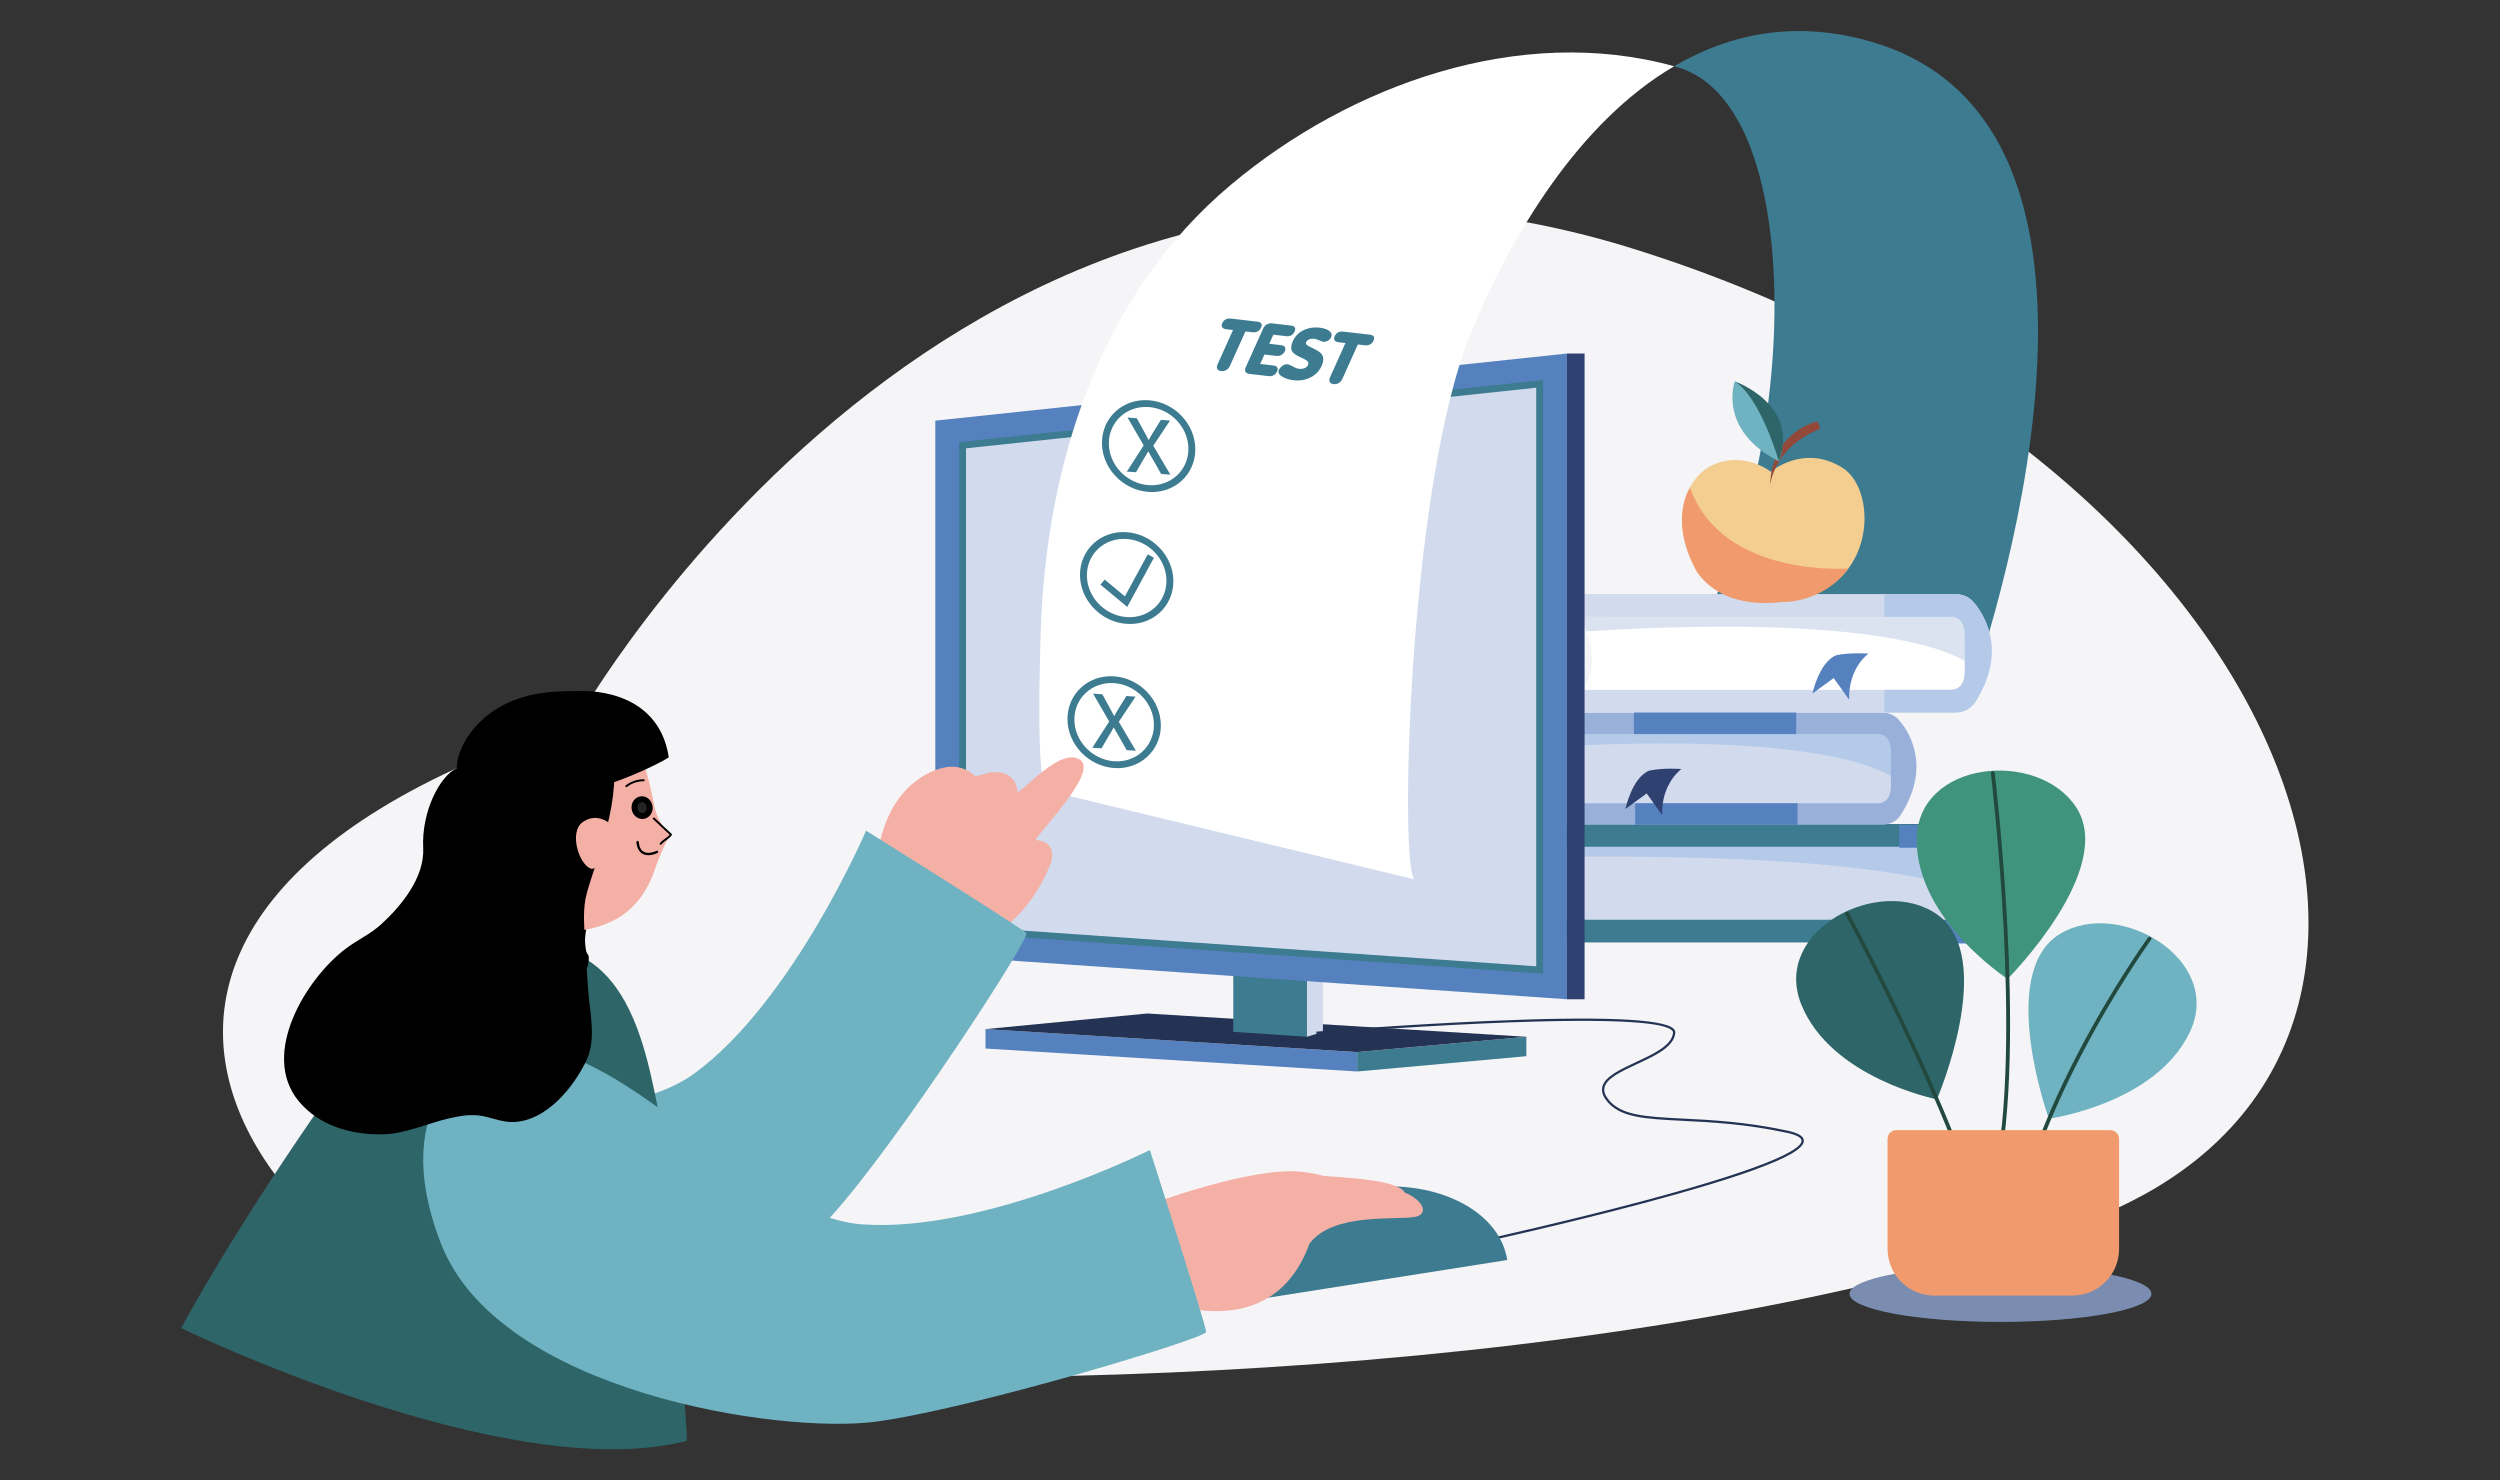 <svg width="483" height="286" viewBox="0 0 483 286" fill="none" xmlns="http://www.w3.org/2000/svg">
<rect x="0" y="0" width="483" height="286" fill="#333333" stroke="none"/>
<g clip-path="url(#clip0_3276_41552)">
<path d="M315.659 48.094C185.357 7.322 111.273 139.527 111.273 139.527C-12.407 179.696 57.48 258.163 122.691 263.759C187.902 269.355 316.001 266.557 401.167 236.587C486.331 206.617 445.961 88.865 315.659 48.094Z" fill="#F5F5F7"/>
<path d="M362.419 8.336C347.667 3.768 334.632 6.239 323.447 12.798C323.617 12.845 323.787 12.893 323.957 12.942C351.967 20.894 346.114 100.848 323.957 127.637C355.311 128.474 379.978 135.59 379.978 135.59C379.978 135.59 420.533 26.336 362.419 8.336Z" fill="#3D7B91"/>
<path d="M268.258 179.108H380.912L381.473 162.562L268.816 163.637C268.816 163.637 277.992 172.341 268.258 179.108Z" fill="#D1DBED"/>
<path d="M268.673 163.587C270.785 164.91 271.043 166.398 271.043 166.398C362.468 162.605 379.97 172.025 381.473 172.832L379.944 161.775L268.673 163.588V163.587Z" fill="#B5CAE8"/>
<path d="M382.47 160.757C382.425 160.719 382.372 160.683 382.319 160.644C382.311 160.638 382.303 160.628 382.292 160.623C382.201 160.558 382.109 160.491 382.01 160.428L382.005 160.424C380.887 159.696 379.277 159.193 376.96 159.193H266.56V163.586H375.831C375.831 163.586 379.97 163.278 379.97 167.103V174.178C379.97 178.002 375.831 177.691 375.831 177.691H266.56V182.086H376.96C380.424 182.086 382.314 180.965 383.336 179.643C392.642 169.507 384.556 162.335 382.47 160.755V160.757Z" fill="#3D7B91"/>
<path d="M294.246 156.527H365.922L366.279 140.854L294.602 141.871C294.602 141.871 300.439 150.117 294.247 156.527H294.246Z" fill="#D1DBED"/>
<path d="M294.511 141.826C295.854 143.08 296.018 144.488 296.018 144.488C354.186 140.896 365.321 149.818 366.278 150.584L365.304 140.109L294.51 141.828L294.511 141.826Z" fill="#B5CAE8"/>
<path d="M366.816 139.037C366.811 139.032 366.805 139.024 366.799 139.018C366.742 138.955 366.683 138.892 366.62 138.832L366.617 138.829C365.906 138.14 364.881 137.664 363.407 137.664H293.165V141.827H362.689C362.689 141.827 365.321 141.534 365.321 145.157V151.861C365.321 155.483 362.689 155.189 362.689 155.189H293.165V159.351H363.407C365.611 159.351 366.813 158.289 367.464 157.037C373.384 147.434 368.241 140.642 366.912 139.144C366.883 139.107 366.849 139.074 366.816 139.037Z" fill="#99B1DA"/>
<path d="M304.571 134.683H380.233L380.61 118.137L304.946 119.21C304.946 119.21 311.108 127.915 304.571 134.683Z" fill="white"/>
<g opacity="0.77">
<path d="M304.85 119.165C306.268 120.488 306.441 121.974 306.441 121.974C367.845 118.182 379.6 127.6 380.609 128.41L379.582 117.352L304.848 119.166L304.85 119.165Z" fill="#D1DBED"/>
</g>
<path d="M381.178 116.22C381.172 116.213 381.166 116.205 381.16 116.197C381.099 116.132 381.038 116.067 380.971 116.002L380.967 115.998C380.217 115.271 379.134 114.768 377.579 114.768H303.431V119.162H376.821C376.821 119.162 379.601 118.854 379.601 122.677V129.754C379.601 133.577 376.821 133.267 376.821 133.267H303.431V137.663H377.579C379.906 137.663 381.174 136.541 381.862 135.219C388.112 125.083 382.682 117.912 381.28 116.331C381.25 116.292 381.214 116.256 381.179 116.219L381.178 116.22Z" fill="#D1DBED"/>
<path d="M347.032 137.664H315.659V141.827H347.032V137.664Z" fill="#5681BF"/>
<path d="M347.29 155.189H315.917V159.352H347.29V155.189Z" fill="#5681BF"/>
<path d="M381.178 116.22C381.172 116.213 381.167 116.205 381.16 116.197C381.099 116.132 381.038 116.067 380.972 116.002L380.967 115.998C380.217 115.271 379.135 114.768 377.579 114.768H364.032V119.162H376.821C376.821 119.162 379.601 118.854 379.601 122.677V129.754C379.601 133.577 376.821 133.267 376.821 133.267H364.032V137.663H377.579C379.907 137.663 381.174 136.541 381.862 135.219C388.112 125.083 382.682 117.912 381.281 116.331C381.25 116.292 381.214 116.256 381.179 116.219L381.178 116.22Z" fill="#B5CAE8"/>
<path d="M318.645 148.88C315.319 150.199 314.025 156.294 314.025 156.294L318.143 153.292L321.128 157.472C320.937 151.349 324.851 148.573 324.851 148.573C324.851 148.573 321.397 148.298 318.645 148.88Z" fill="#2F4171"/>
<path d="M354.773 126.59C351.448 127.907 350.154 134.004 350.154 134.004L354.27 131.001L357.256 135.181C357.066 129.059 360.979 126.282 360.979 126.282C360.979 126.282 357.526 126.006 354.774 126.59H354.773Z" fill="#5681BF"/>
<path d="M355.872 90.309C348.371 85.719 342.119 91.144 342.119 91.144C336.951 87.304 328.197 87.889 325.614 96.402C323.03 104.916 328.262 116.082 343.369 116.016C362.375 115.933 363.375 94.9 355.872 90.309Z" fill="#F3CE90"/>
<path d="M341.985 93.758C341.985 93.758 342.705 86.311 351.604 82.883C351.604 82.883 351.57 82.008 351.081 81.42C351.081 81.42 342.279 83.28 341.986 93.757L341.985 93.758Z" fill="#93493A"/>
<path d="M335.157 73.68C335.157 73.68 331.731 83 343.676 89.142C343.676 89.142 347.912 80.789 335.157 73.68Z" fill="#6FB2C1"/>
<path d="M335.157 73.68C340.232 76.952 343.676 89.142 343.676 89.142C347.771 78.115 335.157 73.68 335.157 73.68Z" fill="#2E6568"/>
<path d="M326.505 94.192C326.505 94.192 322.447 100.157 327.455 109.766C327.455 109.766 331.054 117.864 344.35 116.308C344.35 116.308 352.101 116.639 357.106 109.838C357.106 109.838 332.718 111.721 326.504 94.191L326.505 94.192Z" fill="#F19A6D"/>
<path d="M384.092 160.839C384.087 160.832 384.081 160.824 384.074 160.816C384.014 160.751 383.952 160.686 383.886 160.621L383.881 160.617C383.131 159.89 382.049 159.387 380.494 159.387H366.946V163.781H379.735C379.735 163.781 382.515 163.473 382.515 167.296V174.373C382.515 178.196 379.735 177.886 379.735 177.886H366.946V182.282H380.494C382.821 182.282 384.089 181.161 384.776 179.839C391.026 169.702 385.596 162.531 384.195 160.95C384.164 160.911 384.129 160.875 384.093 160.838L384.092 160.839Z" fill="#5681BF"/>
<path d="M190.398 202.578L262.208 207.015V203.261L190.398 198.824V202.578Z" fill="#5681BF"/>
<path d="M262.208 207.015L294.893 204.058V200.303L262.208 203.261V207.015Z" fill="#3D7B91"/>
<path d="M190.398 198.824L262.208 203.261L294.893 200.303L221.637 195.807L190.398 198.824Z" fill="#243354"/>
<path d="M238.271 199.355L252.512 200.303V186.209H238.271V199.355Z" fill="#3D7B91"/>
<path d="M252.512 200.303L255.592 199.355V186.209H252.512V200.303Z" fill="#D1DBED"/>
<path d="M180.702 184.566L302.732 193.06V68.301L180.702 81.269V184.566Z" fill="#5681BF"/>
<path d="M185.301 180.27L298.133 188.123V73.418L185.301 85.41V180.27Z" fill="#3D7B91"/>
<path d="M247.909 80.102L235.859 81.383H235.856L227.768 82.243L204.573 84.707L186.635 86.613V179.024L190.392 179.287L229.804 182.029L237.635 182.575L244.254 183.035L296.799 186.693V74.906L271.287 77.618L247.909 80.102Z" fill="#D1DBED"/>
<path d="M306.14 68.301H302.732V193.061H306.14V68.301Z" fill="#2F4171"/>
<path d="M237.846 35.667C212.477 56.929 202.156 89.559 201.076 121.774C200.973 124.864 200.039 152.208 202.297 152.752C202.305 152.754 272.815 169.78 273.367 169.913C270.299 169.179 271.984 94.194 284.103 64.538C292.076 45.027 305.24 23.471 323.447 12.798C293.612 4.566 260.891 16.353 237.846 35.667Z" fill="white"/>
<path d="M217.329 115.223L213.423 111.973L212.604 112.951L217.78 117.26L222.934 107.769L221.747 107.088L217.329 115.223Z" fill="#3D7B91"/>
<path d="M217.687 102.818C212.713 102.467 208.66 106.155 208.654 111.039C208.647 115.923 212.688 120.182 217.663 120.532C222.636 120.883 226.689 117.195 226.696 112.311C226.703 107.427 222.662 103.168 217.687 102.818ZM217.664 119.221C213.426 118.922 209.983 115.294 209.989 111.134C209.995 106.974 213.447 103.831 217.684 104.13C221.923 104.429 225.365 108.057 225.359 112.217C225.354 116.379 221.901 119.521 217.664 119.221Z" fill="#3D7B91"/>
<path d="M215.267 130.67C210.293 130.319 206.241 134.007 206.234 138.891C206.227 143.775 210.268 148.033 215.243 148.384C220.217 148.734 224.269 145.047 224.276 140.162C224.283 135.278 220.242 131.02 215.267 130.67ZM215.244 147.072C211.006 146.773 207.563 143.145 207.569 138.984C207.575 134.823 211.028 131.681 215.265 131.98C219.503 132.279 222.945 135.907 222.94 140.068C222.934 144.229 219.481 147.371 215.244 147.072Z" fill="#3D7B91"/>
<path d="M219.395 134.592L217.62 134.466L216.162 136.816C215.817 137.374 215.554 137.817 215.269 138.374C214.994 137.823 214.698 137.283 214.37 136.69L212.965 134.137L211.179 134.012L214.3 139.397L211.04 144.455L212.812 144.579L214.097 142.37C214.615 141.551 214.903 141.041 215.171 140.527C215.492 141.127 215.837 141.718 216.31 142.509L217.668 144.92L219.455 145.046L216.148 139.451L219.395 134.589V134.592Z" fill="#3D7B91"/>
<path d="M221.929 77.328C216.956 76.977 212.903 80.665 212.896 85.549C212.889 90.433 216.93 94.691 221.905 95.042C226.879 95.392 230.932 91.705 230.938 86.821C230.945 81.937 226.904 77.678 221.929 77.328ZM221.907 93.731C217.668 93.432 214.226 89.804 214.231 85.644C214.237 81.482 217.69 78.34 221.927 78.639C226.165 78.939 229.608 82.567 229.602 86.727C229.596 90.888 226.144 94.03 221.907 93.731Z" fill="#3D7B91"/>
<path d="M226.057 81.25L224.283 81.124L222.824 83.474C222.479 84.032 222.217 84.475 221.932 85.032C221.657 84.481 221.36 83.941 221.032 83.348L219.627 80.796L217.841 80.67L220.962 86.054L217.702 91.112L219.474 91.236L220.759 89.027C221.277 88.208 221.566 87.698 221.834 87.184C222.154 87.784 222.499 88.375 222.973 89.166L224.331 91.577L226.117 91.703L222.811 86.108L226.057 81.246V81.25Z" fill="#3D7B91"/>
<path d="M242.868 62.136L237.837 61.554C237.015 61.459 236.449 61.758 236.138 62.448C235.993 62.769 235.99 63.029 236.127 63.228C236.269 63.437 236.531 63.564 236.913 63.608L238.218 63.759L235.243 70.373C235.074 70.747 235.055 71.052 235.186 71.288C235.311 71.514 235.554 71.648 235.918 71.69C236.281 71.732 236.615 71.666 236.919 71.493C237.223 71.319 237.463 71.038 237.637 70.65L240.612 64.036L241.945 64.19C242.347 64.237 242.691 64.181 242.978 64.021C243.271 63.873 243.49 63.638 243.635 63.317C243.946 62.626 243.691 62.232 242.869 62.138L242.868 62.136Z" fill="#3D7B91"/>
<path d="M249.461 62.901L245.705 62.466C245.408 62.432 245.1 62.497 244.78 62.661C244.467 62.808 244.225 63.073 244.052 63.457L242.789 66.265L240.659 71C240.521 71.307 240.511 71.581 240.629 71.82C240.759 72.055 241.016 72.195 241.398 72.24L245.067 72.664C245.488 72.713 245.836 72.648 246.113 72.469C246.397 72.296 246.61 72.051 246.752 71.734C246.874 71.462 246.881 71.219 246.772 71.004C246.667 70.791 246.407 70.66 245.991 70.612L243.469 70.319L244.29 68.494L246.633 68.766C246.971 68.804 247.294 68.733 247.599 68.546C247.893 68.374 248.104 68.146 248.231 67.86C248.356 67.584 248.367 67.329 248.266 67.098C248.146 66.873 247.911 66.74 247.562 66.699L245.219 66.427L246.012 64.662L248.535 64.955C248.912 64.998 249.239 64.935 249.516 64.766C249.783 64.586 249.982 64.353 250.109 64.068C250.258 63.738 250.269 63.472 250.144 63.27C250.03 63.064 249.802 62.942 249.457 62.902L249.461 62.901Z" fill="#3D7B91"/>
<path d="M256.164 63.585C255.788 63.448 255.392 63.355 254.976 63.307C254.368 63.236 253.759 63.253 253.149 63.356C251.559 63.693 250.445 64.518 249.808 65.832C249.582 66.335 249.465 66.757 249.46 67.094C249.444 67.42 249.534 67.724 249.73 68.004C249.901 68.217 250.111 68.398 250.357 68.549C250.603 68.7 250.914 68.862 251.288 69.037C251.611 69.191 251.811 69.284 251.887 69.317C252.21 69.473 252.463 69.642 252.647 69.828C252.808 70.015 252.826 70.252 252.698 70.538C252.571 70.819 252.348 71.019 252.029 71.136C251.734 71.253 251.405 71.296 251.04 71.267C251.006 71.254 250.93 71.241 250.816 71.228C250.566 71.18 250.338 71.1 250.132 70.987C250.107 70.974 250.042 70.941 249.936 70.886C249.83 70.831 249.725 70.778 249.62 70.723C249.517 70.668 249.452 70.635 249.428 70.624C249.224 70.506 248.998 70.426 248.75 70.384C248.415 70.345 248.097 70.433 247.794 70.646C247.494 70.864 247.253 71.126 247.072 71.428C246.918 71.87 247.018 72.233 247.373 72.519C247.982 73.021 248.843 73.336 249.956 73.465C250.639 73.544 251.288 73.516 251.904 73.382C252.52 73.247 253.108 73.005 253.667 72.657C254.415 72.166 254.981 71.496 255.364 70.644C255.607 70.072 255.7 69.578 255.645 69.163C255.554 68.74 255.382 68.413 255.129 68.181C254.856 67.938 254.543 67.729 254.19 67.552C253.718 67.306 253.357 67.125 253.106 67.011C252.741 66.838 252.501 66.686 252.384 66.555C252.281 66.439 252.283 66.261 252.391 66.02C252.52 65.801 252.727 65.637 253.013 65.529C253.279 65.438 253.558 65.409 253.845 65.443C254.098 65.472 254.412 65.565 254.785 65.72C255.148 65.874 255.425 65.979 255.617 66.035C255.937 66.058 256.252 65.99 256.56 65.827C256.842 65.658 257.047 65.431 257.174 65.146C257.335 64.79 257.307 64.473 257.089 64.201C256.889 63.953 256.58 63.747 256.162 63.586L256.164 63.585Z" fill="#3D7B91"/>
<path d="M264.591 64.652L259.56 64.07C258.738 63.975 258.172 64.273 257.861 64.964C257.716 65.285 257.713 65.545 257.849 65.744C257.992 65.953 258.254 66.079 258.636 66.124L259.941 66.274L256.966 72.888C256.797 73.263 256.778 73.567 256.909 73.804C257.033 74.03 257.277 74.163 257.641 74.206C258.003 74.248 258.338 74.182 258.642 74.008C258.946 73.835 259.186 73.554 259.36 73.165L262.335 66.552L263.668 66.706C264.07 66.753 264.414 66.697 264.701 66.537C264.994 66.389 265.213 66.153 265.358 65.833C265.669 65.142 265.414 64.748 264.592 64.653L264.591 64.652Z" fill="#3D7B91"/>
<path d="M345.353 218.441C337.278 216.708 330.518 216.373 325.085 216.103C317.8 215.741 312.987 215.503 310.595 212.222C310.023 211.436 309.829 210.725 310.004 210.047C310.457 208.291 313.283 206.978 316.275 205.586C319.797 203.949 323.439 202.256 323.666 199.552C323.69 199.267 323.581 199.002 323.345 198.764C321.392 196.801 309.171 196.3 287.025 197.274C270.572 197.996 254.474 199.301 254.313 199.314L254.349 199.753C254.51 199.741 270.599 198.437 287.044 197.714C314.47 196.51 321.752 197.79 323.033 199.075C323.176 199.219 323.239 199.363 323.227 199.515C323.02 201.964 319.497 203.602 316.089 205.185C313 206.622 310.083 207.978 309.578 209.936C309.37 210.739 309.594 211.595 310.239 212.481C312.756 215.932 317.652 216.175 325.064 216.543C330.48 216.811 337.22 217.147 345.261 218.872C347.093 219.265 348.064 219.794 348.065 220.402C348.068 221.693 344.106 224.916 317.539 232C302.37 236.045 287.001 239.424 286.847 239.457L286.942 239.889C287.096 239.856 302.473 236.474 317.651 232.427C326.569 230.049 333.675 227.91 338.773 226.069C345.325 223.702 348.508 221.848 348.505 220.402C348.503 219.537 347.472 218.896 345.353 218.441Z" fill="#243354"/>
<path d="M262.415 229.659C248.065 231.921 237.69 241.753 239.242 251.621L291.204 243.434C289.653 233.566 276.764 227.399 262.415 229.661V229.659Z" fill="#3D7B91"/>
<path d="M255.739 227.184C254.643 226.877 253.307 226.61 251.675 226.411C241.892 225.218 221.559 232.904 221.559 232.904L225.159 236.362C222.033 237.895 220.037 238.998 220.037 238.998L229.234 243.37C229.234 243.37 272.574 232.704 271.368 230.385C270.204 228.147 261.692 227.599 255.739 227.184Z" fill="#F5B0A6"/>
<path d="M264.237 229.193L225.595 241.979C219.045 244.166 224.139 251.354 224.139 251.354C224.437 251.254 245.715 260.331 252.989 240.273C257.62 234.095 270.092 235.851 273.567 235.056C277.041 234.262 273.666 229.093 264.237 229.193Z" fill="#F5B0A6"/>
<path d="M208.762 146.858C205.117 144.124 197.835 152.731 196.544 153.048C196.501 151.086 195.163 148.695 191.155 149.258C189.39 149.8 188.385 149.963 188.385 149.963C188.385 149.963 186.724 148.045 183.667 148.137C180.61 148.228 172.566 151.164 169.981 162.728C167.396 174.293 190.778 181.369 190.778 181.369C190.778 181.369 198.922 177.555 203.043 166.659C204.054 163.326 201.75 162.316 200.049 162.306C201.077 160.374 212.019 149.301 208.762 146.857V146.858Z" fill="#F5B0A6"/>
<path d="M167.324 160.488C167.324 160.488 153.161 193.554 134.111 207.418C115.059 221.281 70.42 207.534 56.87 229.059C56.87 229.059 47.386 248.113 74.4 262.844C101.415 277.575 148.213 248.644 160.774 234.766C173.335 220.887 199.099 181.239 198.301 180.294C197.503 179.349 167.324 160.488 167.324 160.488Z" fill="#6FB2C1"/>
<path d="M130.879 247.798C130.114 235.761 129.107 223.646 126.64 211.821C124.884 203.407 122.448 192.918 115.616 187.035C110.498 182.63 103.138 181.412 96.551 182.486C95.821 182.605 95.102 182.752 94.396 182.925C86.695 184.822 80.292 190.624 75.115 196.373C71.588 200.289 68.438 204.525 65.376 208.809C65.139 209.142 64.903 209.475 64.668 209.808C44.642 238.276 35 256.594 35 256.594C35 256.594 98.044 287.289 132.657 278.377C132.9 278.314 131.862 265.878 131.808 264.834C131.518 259.155 131.239 253.474 130.879 247.797V247.798Z" fill="#2E6568"/>
<path d="M166.528 236.544C143.041 234.811 117.823 195.452 93.594 203.126C93.594 203.126 74.063 211.542 85.188 240.256C96.314 268.97 150.705 277.14 169.247 274.664C187.79 272.189 233.033 258.573 233.033 257.336C233.033 256.098 222.155 222.185 222.155 222.185C222.155 222.185 190.015 238.275 166.528 236.542V236.544Z" fill="#6FB2C1"/>
<path d="M103.127 175.494L100.199 177.08C100.872 179.636 100.742 182.019 98.558 186.677C98.542 187.893 101.162 191.431 106.387 191.15C112.291 190.831 113.33 186.249 113.171 184.874C111.591 182.727 113.042 177.967 113.396 175.749C110.807 176.019 103.128 175.494 103.128 175.494H103.127Z" fill="#C4C4C4" stroke="black" stroke-width="1.14" stroke-miterlimit="10"/>
<path d="M126.369 155.461C125.399 150.123 123.844 145.887 123.844 145.887C113.793 127.477 84.546 145.652 93.056 160.532C86.052 157.568 84.296 164.141 86.314 168.584C88.27 173.177 93.731 171.368 93.731 171.368C93.731 171.368 95.45 175.137 100.754 177.982C103.34 179.37 106.373 179.942 109.285 179.961C112.766 179.984 116.254 179.147 119.287 177.421C123.116 175.242 125.515 171.368 126.759 167.261C126.915 166.75 129.257 160.899 129.7 161.23C127.583 159.648 126.698 157.26 126.371 155.46L126.369 155.461Z" fill="#F5B0A6"/>
<path d="M123.808 154.426C123.007 154.548 122.466 155.368 122.601 156.257C122.737 157.146 123.496 157.769 124.298 157.645C125.099 157.523 125.64 156.703 125.505 155.814C125.371 154.925 124.61 154.302 123.808 154.426Z" fill="#252525" stroke="black" stroke-width="1.14" stroke-miterlimit="10"/>
<path d="M124.367 150.551C123.103 150.544 121.875 150.972 120.877 151.746C120.794 151.811 120.81 151.953 120.877 152.021C120.958 152.105 121.07 152.085 121.152 152.021C122.065 151.312 123.213 150.933 124.367 150.94C124.617 150.941 124.618 150.552 124.367 150.551Z" fill="black"/>
<path d="M126.449 157.987C126.269 157.813 125.993 158.089 126.174 158.262C127.229 159.278 128.297 160.281 129.374 161.27C129.406 161.23 129.437 161.19 129.465 161.148C129.476 161.227 129.486 161.306 129.496 161.385C129.455 161.347 129.415 161.309 129.374 161.271C129.129 161.576 128.8 161.802 128.484 162.028C128.112 162.293 127.75 162.564 127.476 162.934C127.326 163.135 127.664 163.329 127.811 163.13C128.076 162.773 128.457 162.523 128.815 162.267C129.185 162.003 129.542 161.725 129.8 161.346C129.847 161.277 129.83 161.165 129.77 161.109C128.649 160.083 127.542 159.042 126.447 157.987H126.449Z" fill="black"/>
<path d="M129.466 161.148C129.438 161.19 129.407 161.231 129.375 161.27C129.416 161.307 129.456 161.345 129.497 161.383C129.487 161.304 129.477 161.225 129.466 161.146V161.148Z" fill="black"/>
<path d="M117.348 139.888C115.767 135.184 110.403 133.887 105.976 134.014C94.686 134.338 88.281 143.064 88.252 148.407C84.943 149.974 81.416 156.8 81.763 163.845C82.041 169.504 77.578 174.982 73.653 178.564C71.538 180.495 69.074 181.571 66.826 183.263C59.132 189.052 50.234 203.63 57.685 212.714C61.634 217.527 67.848 219.238 73.831 219.151C78.224 219.085 82.371 217.11 86.587 216.109C88.446 215.667 90.399 215.3 92.316 215.49C94.701 215.727 96.837 216.874 99.275 216.774C105.523 216.517 110.667 210.242 113.22 205.052C115.236 200.955 114.017 196.003 113.668 191.673C113.398 188.323 113.179 184.97 113.01 181.614C112.857 178.555 112.556 175.458 113.393 172.465C114.249 169.318 116.393 163.696 117.68 158.025C118.896 152.656 119.216 146.545 117.73 141.146C117.613 140.723 117.486 140.304 117.347 139.89L117.348 139.888Z" fill="black"/>
<path d="M112.096 133.521C80.188 133.172 108.486 152.527 112.679 152.503C116.871 152.479 126.886 147.862 129.214 146.32C127.119 132.536 112.096 133.521 112.096 133.521Z" fill="black"/>
<path d="M125.253 165.228C124.887 165.228 124.51 165.161 124.163 164.972C123.474 164.599 123.066 163.839 122.951 162.714C122.938 162.588 123.03 162.477 123.154 162.464C123.279 162.451 123.391 162.543 123.404 162.667C123.503 163.633 123.831 164.274 124.38 164.57C125.38 165.113 126.816 164.384 126.831 164.377C126.943 164.32 127.081 164.364 127.138 164.476C127.196 164.588 127.152 164.726 127.04 164.783C126.992 164.808 126.163 165.227 125.253 165.227V165.228Z" fill="black"/>
<path d="M112.553 158.848C109.897 160.786 111.845 166.934 114.101 167.804C116.358 168.674 117.68 158.99 117.68 158.99C117.68 158.99 115.209 156.912 112.553 158.85V158.848Z" fill="#F5B0A6"/>
<path d="M386.494 255.393C402.601 255.393 415.658 252.964 415.658 249.968C415.658 246.972 402.601 244.543 386.494 244.543C370.387 244.543 357.33 246.972 357.33 249.968C357.33 252.964 370.387 255.393 386.494 255.393Z" fill="#7A8DB0"/>
<path d="M374.212 176.647C363.187 168.958 342.27 179.698 347.991 194.018C353.711 208.338 374.212 212.395 374.212 212.395C374.212 212.395 386.007 184.873 374.212 176.646V176.647Z" fill="#2E6568"/>
<path d="M370.536 203.241C363.699 188.349 357.245 176.461 357.181 176.342C357.083 176.162 356.859 176.096 356.678 176.194C356.498 176.292 356.432 176.518 356.53 176.697C356.594 176.815 363.036 188.681 369.863 203.55C376.158 217.262 384.074 236.4 386.038 249.7C386.065 249.885 386.223 250.017 386.404 250.017C386.422 250.017 386.44 250.016 386.458 250.014C386.661 249.984 386.802 249.795 386.771 249.593C384.795 236.206 376.852 216.997 370.536 203.241Z" fill="#22493D"/>
<path d="M397.951 180.451C385.69 187.964 395.838 216.137 395.838 216.137C395.838 216.137 416.543 213.301 423.1 199.345C429.658 185.39 409.412 173.428 397.952 180.451H397.951Z" fill="#6FB2C1"/>
<path d="M415.504 181.051C415.339 180.931 415.106 180.968 414.986 181.133C414.919 181.227 408.156 190.609 401.44 203.52C397.494 211.107 394.334 218.411 392.049 225.231C389.188 233.771 387.695 241.573 387.615 248.423C387.612 248.629 387.776 248.796 387.982 248.799H387.986C388.189 248.799 388.355 248.635 388.357 248.432C388.539 233.084 395.928 215.729 402.093 203.873C408.784 191.007 415.52 181.662 415.588 181.568C415.708 181.403 415.672 181.17 415.506 181.05L415.504 181.051Z" fill="#22493D"/>
<path d="M370.306 162.338C370.324 177.762 387.867 189.131 387.867 189.131C387.867 189.131 409.002 167.938 401.088 155.923C393.691 144.693 370.287 146.914 370.306 162.338Z" fill="#40947E"/>
<path d="M385.379 149.325C385.355 149.122 385.168 148.977 384.966 149.001C384.763 149.026 384.617 149.21 384.642 149.414C384.658 149.547 386.253 162.959 387.096 179.302C387.872 194.373 388.147 215.084 385.052 228.167C385.006 228.367 385.129 228.567 385.328 228.615C385.357 228.622 385.385 228.625 385.414 228.625C385.582 228.625 385.734 228.51 385.774 228.338C388.889 215.169 388.615 194.382 387.836 179.263C386.993 162.895 385.395 149.458 385.379 149.325Z" fill="#22493D"/>
<path d="M407.708 218.343H366.376C365.416 218.343 364.697 219.118 364.675 220.002C364.675 220.022 364.675 220.043 364.675 220.063V241.278C364.675 246.265 368.713 250.307 373.693 250.307H400.391C405.372 250.307 409.409 246.265 409.409 241.278V220.001C409.388 219.116 408.667 218.342 407.709 218.342L407.708 218.343Z" fill="#F19A6D"/>
</g>
<defs>
<clipPath id="clip0_3276_41552">
<rect width="411" height="274" fill="white" transform="translate(35 6)"/>
</clipPath>
</defs>
</svg>
